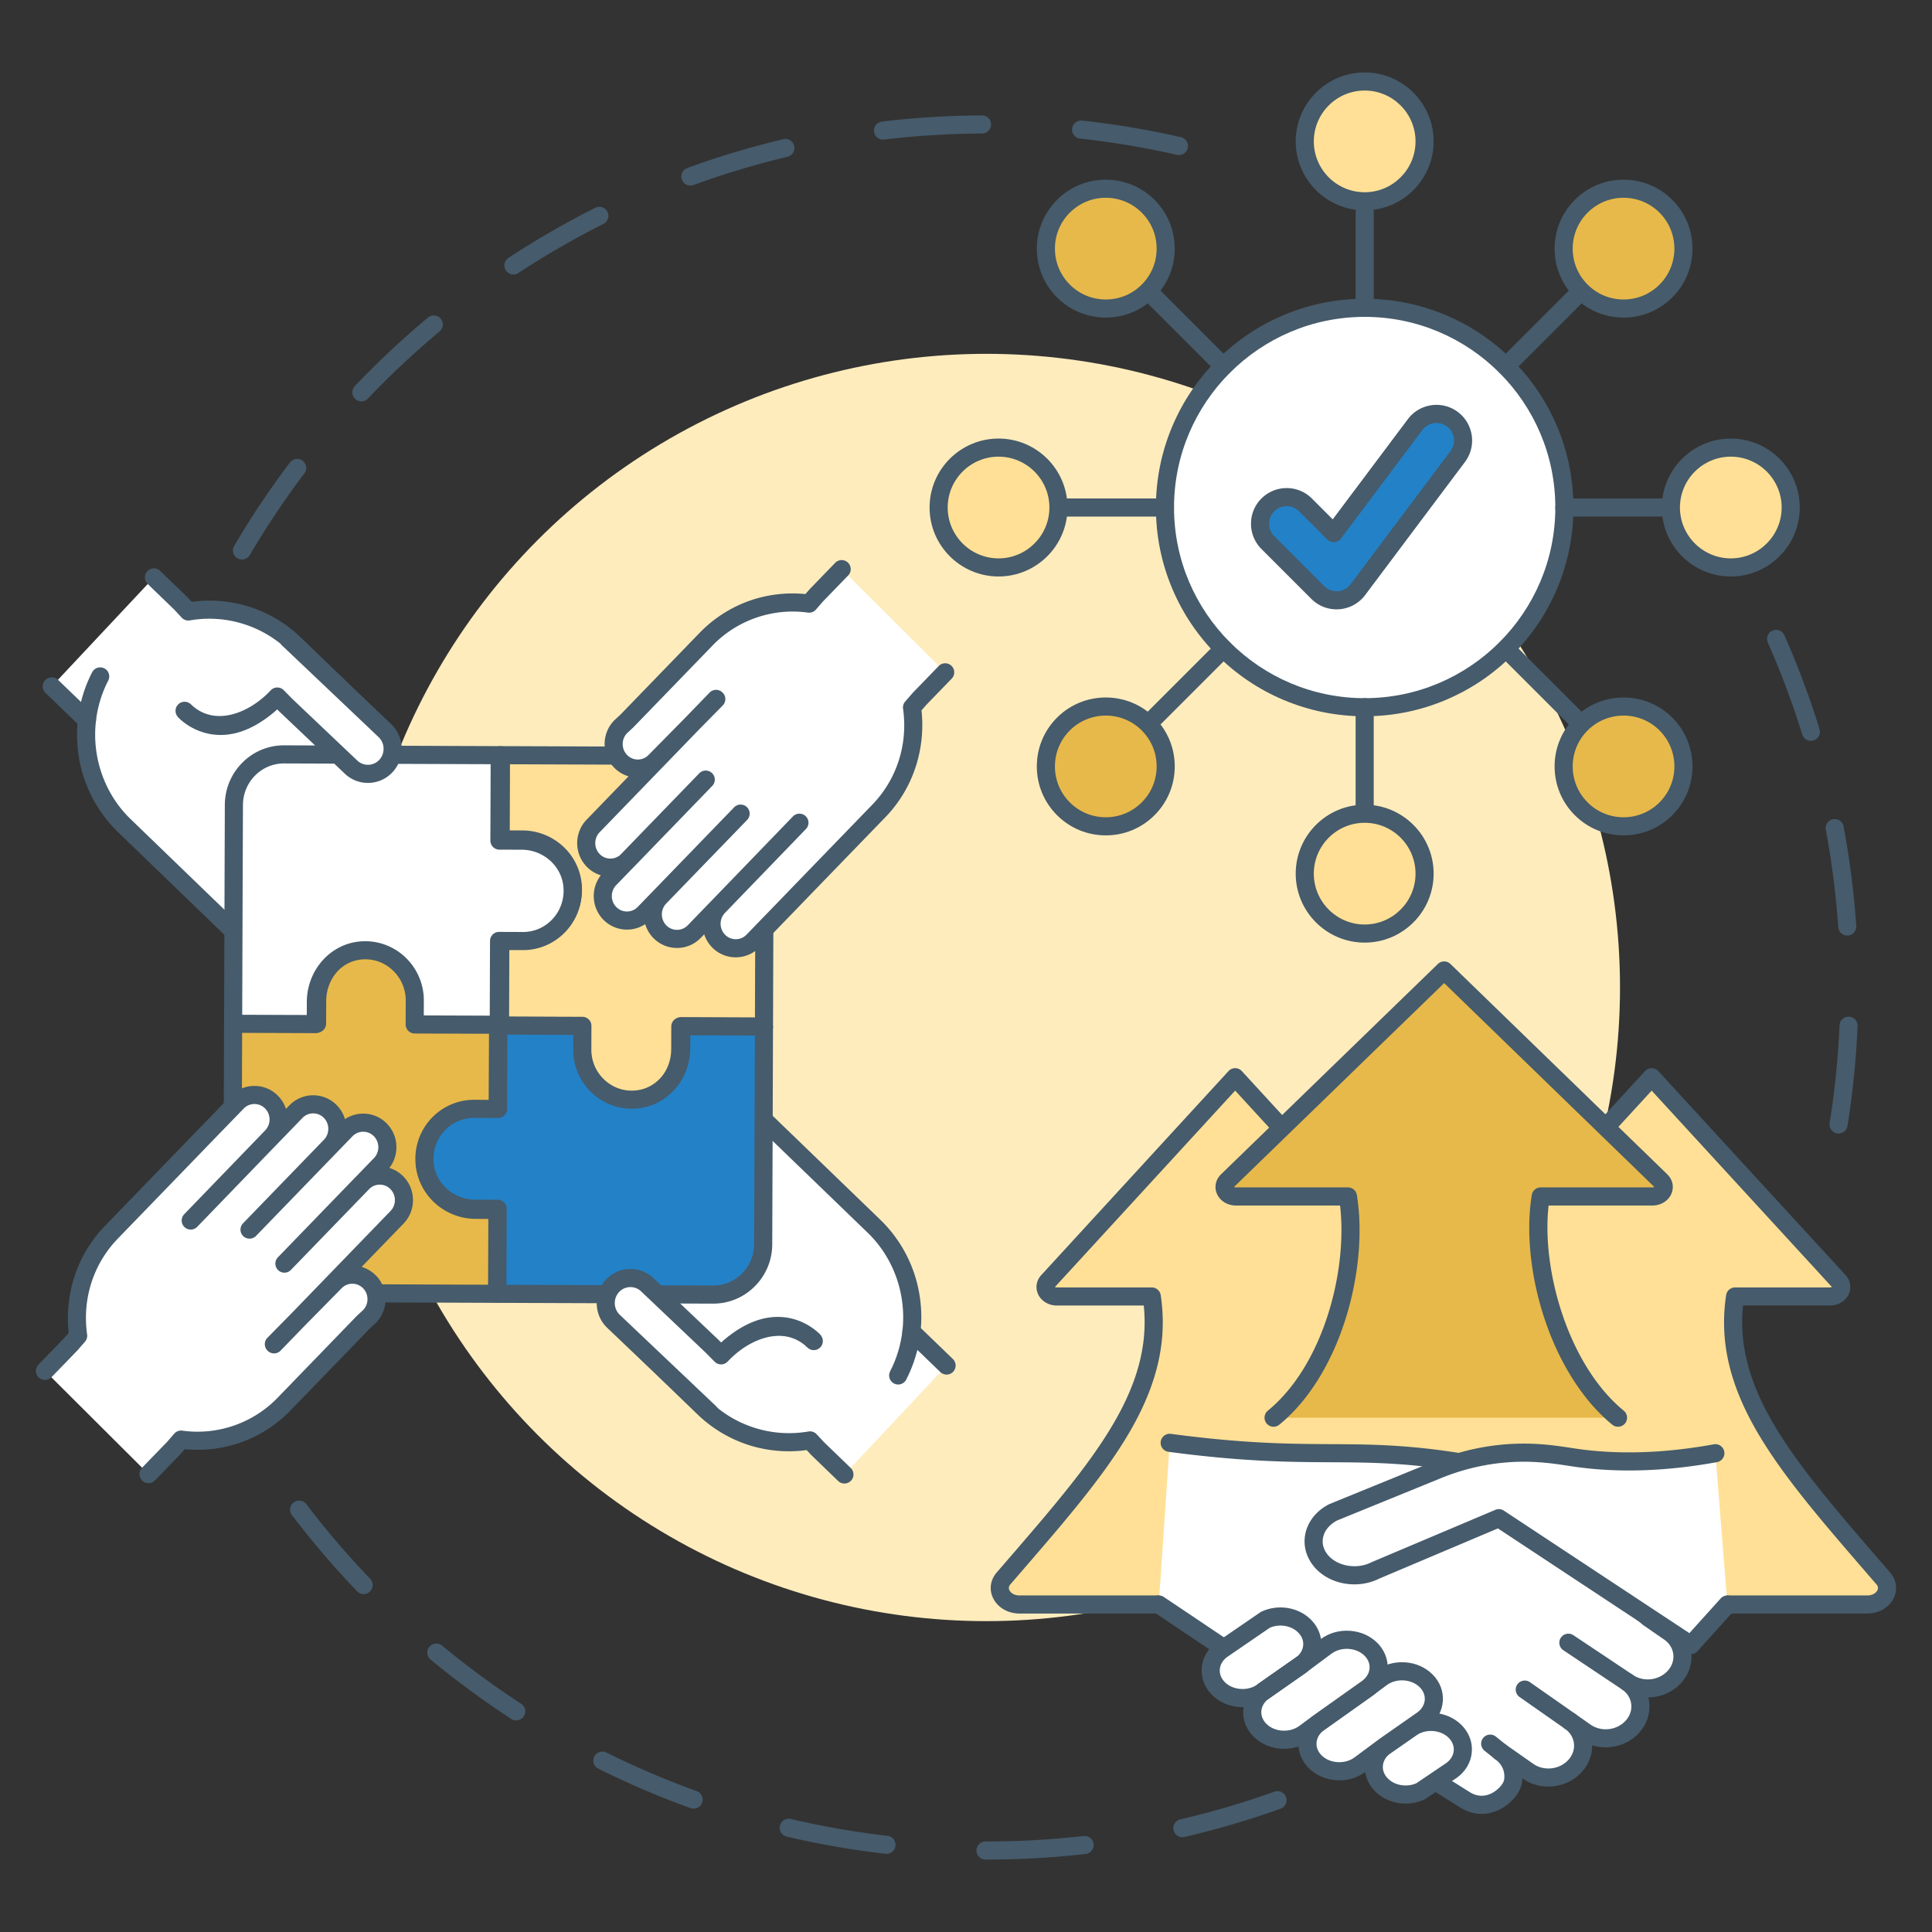 <svg xmlns="http://www.w3.org/2000/svg" viewBox="0 0 5000 5000" id="Linkageacrosssectors"><rect x="0" y="0" width="5000" height="5000" fill="#333333" stroke="none"/><path fill="#465b6b" d="M626.264 1447.958a23.31 23.31 0 0 1-11.861-3.241c-11.154-6.563-14.875-20.925-8.312-32.079 43.695-74.257 92.213-146.828 144.207-215.695 7.798-10.328 22.492-12.38 32.819-4.582 10.328 7.798 12.38 22.491 4.583 32.819-50.917 67.441-98.43 138.507-141.218 211.225-4.367 7.421-12.188 11.553-20.218 11.553zm308.906-409.194a23.35 23.35 0 0 1-16.158-6.465c-9.37-8.926-9.731-23.758-.805-33.128 59.47-62.433 123.182-122.09 189.365-177.314 9.938-8.292 24.713-6.957 33.003 2.979 8.292 9.937 6.958 24.713-2.979 33.004-64.817 54.083-127.213 112.509-185.456 173.653a23.365 23.365 0 0 1-16.97 7.271zm393.642-328.406c-7.631 0-15.112-3.722-19.612-10.579-7.101-10.819-4.086-25.346 6.733-32.446 72.129-47.337 147.724-90.948 224.684-129.622 11.562-5.813 25.648-1.148 31.459 10.416s1.147 25.648-10.416 31.458c-75.359 37.87-149.383 80.574-220.014 126.928a23.317 23.317 0 0 1-12.834 3.845zm457.937-230.077c-9.564 0-18.543-5.898-22.013-15.404-4.438-12.156 1.82-25.608 13.976-30.046 80.949-29.549 164.503-54.672 248.343-74.671 12.588-3.004 25.227 4.768 28.229 17.355s-4.768 25.227-17.355 28.23c-82.085 19.581-163.892 44.178-243.146 73.109a23.401 23.401 0 0 1-8.034 1.427zm1264.405-78.954c-1.726 0-3.477-.191-5.229-.591-82.196-18.736-166.496-32.891-250.558-42.072-12.865-1.405-22.155-12.973-20.749-25.837 1.405-12.864 12.973-22.161 25.837-20.75 85.846 9.376 171.938 23.832 255.886 42.967 12.617 2.876 20.514 15.436 17.638 28.054-2.477 10.864-12.134 18.229-22.825 18.229zm-765.95-39.987c-11.701 0-21.817-8.751-23.238-20.658-1.533-12.85 7.641-24.51 20.491-26.043 85.327-10.181 172.436-15.559 258.905-15.983 12.972-.042 23.483 10.375 23.547 23.317.063 12.941-10.376 23.483-23.316 23.547-84.698.415-170.015 5.682-253.583 15.653-.944.112-1.88.167-2.806.167zm267.464 4451.224-2.148-.002c-12.941-.018-23.418-10.523-23.4-23.464.019-12.931 10.507-23.4 23.433-23.4h.032l2.084.002c84.017 0 168.673-4.766 251.614-14.164 12.854-1.45 24.464 7.786 25.921 20.645 1.457 12.859-7.786 24.465-20.646 25.922-84.687 9.595-171.117 14.461-256.89 14.461zm-258.389-14.786c-.896 0-1.8-.052-2.711-.156-85.8-9.885-171.817-24.856-255.664-44.498-12.6-2.952-20.421-15.56-17.47-28.159 2.952-12.601 15.56-20.422 28.159-17.47 82.097 19.232 166.323 33.892 250.337 43.57 12.856 1.481 22.078 13.104 20.596 25.96-1.374 11.946-11.505 20.753-23.247 20.753zm765.642-43.064c-10.654 0-20.291-7.313-22.804-18.137-2.928-12.605 4.918-25.198 17.523-28.125 82.247-19.102 164.241-43.225 243.704-71.699 12.185-4.364 25.598 1.972 29.963 14.154s-1.972 25.598-14.154 29.963c-81.161 29.084-164.907 53.722-248.911 73.23a23.447 23.447 0 0 1-5.321.614zM1795.049 4680.8c-2.639 0-5.321-.449-7.946-1.396-81.067-29.227-161.342-63.537-238.595-101.979-11.586-5.766-16.305-19.831-10.54-31.417 5.765-11.587 19.834-16.305 31.417-10.54 75.641 37.639 154.24 71.233 233.613 99.85 12.174 4.389 18.485 17.816 14.096 29.99-3.443 9.549-12.448 15.492-22.045 15.492zm-459.028-228.357a23.317 23.317 0 0 1-12.758-3.795c-72.217-46.994-142.529-98.72-208.986-153.739-9.968-8.252-11.359-23.023-3.106-32.991 8.253-9.971 23.023-11.359 32.992-3.107 65.082 53.882 133.94 104.537 204.661 150.559 10.847 7.059 13.918 21.573 6.86 32.42-4.491 6.899-12.001 10.653-19.663 10.653zm-394.89-326.922a23.362 23.362 0 0 1-16.908-7.206c-59.723-62.219-116.469-128.541-168.663-197.122-7.837-10.298-5.842-24.999 4.456-32.837 10.296-7.838 24.999-5.843 32.837 4.456 51.115 67.164 106.689 132.115 165.18 193.05 8.961 9.336 8.658 24.17-.678 33.131a23.359 23.359 0 0 1-16.224 6.528zm3817.132-1192.032c-1.227 0-2.468-.097-3.718-.296-12.78-2.038-21.488-14.05-19.45-26.829 13.263-83.174 21.857-168.228 25.545-252.799.564-12.93 11.5-22.94 24.432-22.39 12.929.564 22.952 11.502 22.389 24.431-3.767 86.353-12.543 173.202-26.086 258.137-1.839 11.529-11.798 19.746-23.112 19.746zm22.431-512.227c-12.198 0-22.489-9.447-23.351-21.802-5.889-84.392-16.713-169.173-32.173-251.988-2.375-12.722 6.013-24.959 18.734-27.334 12.722-2.374 24.96 6.013 27.334 18.734 15.788 84.574 26.842 171.151 32.854 257.327.901 12.91-8.834 24.105-21.744 25.006-.553.038-1.106.057-1.654.057zm-94.127-503.877c-10 0-19.262-6.452-22.375-16.506-24.966-80.609-54.937-160.649-89.081-237.896-5.232-11.836.122-25.673 11.958-30.905 11.838-5.23 25.674.122 30.905 11.958 34.873 78.896 65.485 160.646 90.983 242.978 3.829 12.362-3.089 25.487-15.45 29.315a23.426 23.426 0 0 1-6.94 1.056z" class="color57466b svgShape"></path><circle cx="2552.668" cy="2555.596" r="1639.896" fill="#ffecbd" class="colorffe6bd svgShape"></circle><path fill="#ffe096" d="M3001.863 4152.407h-363.384c-41.546 0-65.577-39.341-41.291-67.486 242.662-281.221 421.396-477.117 383.536-729.63h-245.481c-24.326 0-38.092-23.29-23.295-39.411l484.654-528.031 115.6 125.946 843.475 3.491 118.804-129.437 484.654 528.031c14.797 16.121 1.031 39.411-23.295 39.411h-245.481c-37.86 252.514 140.874 448.409 383.536 729.63 24.286 28.145.254 67.485-41.291 67.486H4469.22" class="colorffa496 svgShape"></path><path fill="#465b6b" d="M4469.221 4175.84c-12.941 0-23.433-10.491-23.433-23.433s10.491-23.432 23.433-23.432l363.384-.002c14.755 0 23.388-7.418 26.297-13.771 2.373-5.184 1.475-10.081-2.747-14.974-8.638-10.011-17.194-19.912-25.662-29.712-115.212-133.328-214.713-248.474-281.144-361.663-73.739-125.641-99.847-239.093-82.163-357.039 1.72-11.471 11.573-19.957 23.173-19.957h245.481c2.468 0 4.095-.61 5.058-1.197l-466.417-508.16-101.541 110.63a23.43 23.43 0 0 1-17.262 7.587h-.098l-843.476-3.491a23.425 23.425 0 0 1-17.166-7.587l-98.337-107.139-466.417 508.161c.963.587 2.59 1.197 5.058 1.197h245.481c11.6 0 21.453 8.486 23.173 19.957 17.684 117.946-8.424 231.398-82.163 357.039-66.431 113.189-165.932 228.335-281.144 361.663-8.469 9.8-17.024 19.701-25.662 29.712-4.222 4.893-5.12 9.79-2.747 14.974 2.909 6.353 11.542 13.771 26.298 13.771l363.384.002c12.941 0 23.432 10.49 23.432 23.432s-10.49 23.433-23.432 23.433l-363.384-.001c-30.42 0-57.467-16.143-68.906-41.124-10.052-21.95-6.36-46.287 9.875-65.103a54909.206 54909.206 0 0 1 25.684-29.736c218.401-252.742 377.94-437.386 354.942-661.153h-224.831c-21.743 0-40.99-11.826-49.035-30.129-7.209-16.4-3.961-35.008 8.477-48.559l484.655-528.032a23.433 23.433 0 0 1 34.526 0l108.675 118.401 822.878 3.406 111.801-121.808a23.433 23.433 0 0 1 34.526 0l484.653 528.031c12.438 13.551 15.687 32.158 8.479 48.56-8.045 18.302-27.292 30.129-49.036 30.129h-224.832c-22.996 223.768 136.542 408.411 354.943 661.153 8.476 9.809 17.039 19.719 25.684 29.736 16.235 18.815 19.928 43.152 9.876 65.103-11.44 24.981-38.487 41.124-68.906 41.124l-363.385.001zm-1740.242-843.832-.001.002.001-.002z" class="color57466b svgShape"></path><path fill="#e7b94a" d="M4187.398 3668.963c-153.584-125.836-229.458-391.403-200.047-572.547h289.003c25.103 0 38.62-24.606 22.244-40.491L3737.467 2511.6l-561.131 544.325c-16.376 15.885-2.859 40.491 22.244 40.491h289.859c29.416 181.144-38.847 446.711-192.427 572.547" class="colorffdd75 svgShape"></path><path fill="#465b6b" d="M4187.385 3692.396a23.326 23.326 0 0 1-14.837-5.308c-75.131-61.557-137.654-159.693-176.053-276.331-35.718-108.491-47.48-224.433-32.272-318.096 1.842-11.344 11.638-19.678 23.129-19.678h289.003c2.422 0 4.028-.577 4.993-1.146l-543.881-527.592-543.881 527.591c.965.57 2.57 1.147 4.993 1.147h289.859c11.491 0 21.287 8.334 23.129 19.677 15.364 94.613 5.032 210.421-28.345 317.729-17.457 56.123-40.396 107.817-68.18 153.647-30.126 49.693-65.178 91.094-104.182 123.052-10.012 8.201-24.774 6.735-32.976-3.274-8.202-10.01-6.736-24.773 3.274-32.976 143.481-117.562 206.838-361.548 186.896-530.99h-269.477c-22.381 0-41.83-12.305-49.549-31.348-6.951-17.149-2.74-36.076 10.99-49.395l561.131-544.325c9.09-8.817 23.541-8.817 32.631 0l561.131 544.325c13.729 13.317 17.94 32.244 10.99 49.394-7.719 19.044-27.168 31.349-49.549 31.349H4007.78c-19.01 167.879 51.714 414.025 194.469 530.99 10.011 8.201 11.477 22.966 3.274 32.976-4.631 5.654-11.359 8.582-18.138 8.582z" class="color57466b svgShape"></path><path fill="#ffffff" d="M3027.192 3734.057c377.154 50.194 464.305 4.481 751.068 50.194l480.768 395.998c4.456 3.986 6.861 6.14 6.861 6.14l54.679 37.801c38.265 26.859 44.929 77.543 14.858 113.198-30.075 35.65-85.476 42.797-123.757 15.938 38.282 26.859 44.93 77.543 14.858 113.199-30.058 35.65-85.472 42.774-123.754 15.905l-39.406-27.643c21.119 14.833 32.64 36.889 33.644 59.674.823 18.537-5.299 37.534-18.759 53.524-30.072 35.661-85.489 42.774-123.771 15.916l-71.508-50.187c21.119 14.828 32.626 36.883 33.647 59.669.834 18.536-3.179 30.423-16.605 45.986-18.16 21.079-60.915 47.891-108.603 18.604l-76.453-48.083-547.423-344.285-168.624-113.2" class="colorffffff svgShape"></path><path fill="#465b6b" d="M3834.555 4694.32c-18.923 0-37.694-5.503-55.404-16.38a9.338 9.338 0 0 1-.212-.132l-623.876-392.367c-.197-.123-.393-.25-.586-.38l-168.624-113.199c-10.744-7.213-13.607-21.771-6.395-32.516 7.214-10.745 21.771-13.607 32.516-6.395l168.335 113.006 623.473 392.113c42.269 25.864 74.898-9.836 78.482-13.996 9.911-11.487 11.483-17.751 10.949-29.64-.732-16.34-9.372-31.481-23.704-41.544-10.59-7.436-13.148-22.049-5.714-32.64 7.436-10.591 22.048-13.148 32.64-5.717l.004.002.056.04 71.448 50.145c28.551 20.029 69.999 14.719 92.396-11.842 9.269-11.012 13.859-23.942 13.263-37.378-.72-16.318-9.35-31.448-23.679-41.523l-.013-.009-.011-.008c-10.588-7.437-13.145-22.047-5.711-32.638 7.435-10.589 22.042-13.15 32.636-5.72l.012.008.097.068 39.297 27.566c28.55 20.037 69.989 14.731 92.383-11.827 10.23-12.13 14.809-26.931 12.894-41.679-1.926-14.821-10.198-28.044-23.295-37.233-6.497-4.559-9.974-11.817-9.977-19.194a23.328 23.328 0 0 1 4.253-13.445c7.433-10.595 22.046-13.157 32.64-5.724 28.534 20.018 69.979 14.697 92.389-11.866 10.222-12.12 14.798-26.916 12.884-41.661-1.92-14.797-10.163-28.002-23.215-37.192l-54.621-37.762a23.335 23.335 0 0 1-2.304-1.816l-6.501-5.816-475.465-391.631c-134.938-21.101-223.126-21.563-324.992-22.098-105.49-.553-225.057-1.18-419.202-27.018-12.827-1.708-21.843-13.491-20.136-26.318 1.708-12.829 13.494-21.85 26.318-20.137 191.19 25.445 309.172 26.063 413.266 26.609 100.979.529 196.357 1.029 338.4 23.673a23.425 23.425 0 0 1 11.209 5.053l480.768 395.998c.246.203.488.41.726.623l5.771 5.163 53.472 36.967c.046.031.092.063.137.096 23.991 16.84 39.207 41.549 42.845 69.574 3.627 27.944-4.731 55.613-23.536 77.909-18.339 21.738-44.519 35.78-73.719 39.544-4.555.587-9.103.913-13.624.983a99.053 99.053 0 0 1 1.984 10.684c3.63 27.948-4.73 55.623-23.541 77.927-18.327 21.736-44.508 35.776-73.718 39.531-17.195 2.21-34.295.708-50.209-4.244.201 23.819-8.368 47.19-24.333 66.156-18.348 21.758-44.533 35.8-73.746 39.554-29.191 3.756-58.098-3.189-81.409-19.546l-.965-.677c-.867 19.85-7.55 35.173-22.302 52.271-6.648 7.717-25.265 26.633-54.235 35.325-9.615 2.887-19.312 4.32-28.969 4.32z" class="color57466b svgShape"></path><path fill="#ffffff" d="m4211.668 4353.321-152.694-101.939" class="colorffffff svgShape"></path><path fill="#465b6b" d="M4211.647 4376.755a23.32 23.32 0 0 1-12.989-3.946l-152.695-101.938c-10.763-7.186-13.663-21.735-6.478-32.499 7.186-10.762 21.737-13.662 32.499-6.478l152.695 101.938c10.763 7.186 13.663 21.735 6.478 32.499-4.516 6.765-11.943 10.424-19.51 10.424z" class="color57466b svgShape"></path><path fill="#ffffff" d="m4063.37 4454.787-117.28-82.091" class="colorffffff svgShape"></path><path fill="#465b6b" d="M4063.35 4478.222a23.32 23.32 0 0 1-13.416-4.238l-117.28-82.092c-10.603-7.421-13.181-22.031-5.76-32.633 7.42-10.603 22.031-13.182 32.633-5.76l117.28 82.092c10.603 7.421 13.182 22.031 5.76 32.633-4.558 6.511-11.83 9.998-19.217 9.998z" class="color57466b svgShape"></path><path fill="#ffffff" d="m3882.98 4533.715-26.344-21.15" class="colorffffff svgShape"></path><path fill="#465b6b" d="M3882.966 4557.147a23.335 23.335 0 0 1-14.655-5.161l-26.344-21.15c-10.091-8.102-11.704-22.85-3.602-32.941 8.102-10.091 22.851-11.703 32.941-3.602l26.344 21.15c10.091 8.102 11.704 22.85 3.602 32.941-4.628 5.765-11.427 8.763-18.286 8.763z" class="color57466b svgShape"></path><path fill="#ffffff" d="M4439.337 3760.937c-160.982 29.327-280.498 23.369-361.648 11.653-44.696-6.454-110.436-19.369-198.689-9.482-68.981 7.727-123.659 26.241-159.607 41.006l-268.866 109.614c-49.754 25.08-65.739 79.086-35.706 120.625l.056.081c30.034 41.55 94.718 54.89 144.508 29.823l319.647-135.221 496.987 328.173c31.505-34.933 63.006-69.867 94.511-104.8" class="colorffffff svgShape"></path><path fill="#465b6b" d="M4376.009 4280.642a23.358 23.358 0 0 1-12.901-3.879l-486.509-321.255-307.403 130.041c-28.616 14.196-62.04 18.362-94.207 11.726-33.044-6.818-61.136-24.261-79.101-49.115-.057-.077-.112-.155-.168-.234-17.676-24.537-23.608-53.656-16.7-82.013 7.479-30.703 29.698-57.351 60.961-73.108a23.032 23.032 0 0 1 1.701-.774l268.865-109.614c53.335-21.905 109.152-36.244 165.846-42.594 81.596-9.142 143.827.344 189.267 7.271 5.381.82 10.507 1.602 15.379 2.306 107.684 15.547 226.82 11.675 354.099-11.514 12.739-2.317 24.935 6.122 27.253 18.854 2.319 12.731-6.121 24.933-18.854 27.252-132.272 24.096-256.487 28.064-369.195 11.791-4.988-.72-10.235-1.52-15.744-2.359-42.854-6.531-101.542-15.477-176.987-7.027-52.368 5.866-103.95 19.12-153.313 39.395l-268.005 109.264c-18.568 9.597-31.572 24.846-35.739 41.952-3.673 15.078-.472 30.161 9.259 43.618l.154.217c23.177 31.89 75.74 42.193 114.884 22.487.462-.232.932-.449 1.408-.651l319.647-135.22a23.427 23.427 0 0 1 22.041 2.026l480.169 317.069 81.016-89.836c8.668-9.608 23.482-10.376 33.095-1.708 9.61 8.667 10.375 23.484 1.708 33.095l-94.513 104.801a23.428 23.428 0 0 1-17.413 7.736z" class="color57466b svgShape"></path><path fill="#ffffff" d="M3649.811 4473.403c34.397-25.618 86.341-22.21 116.044 7.6 29.648 29.782 25.808 74.689-8.602 100.313l-80.323 54.271c-33.285 15.649-75.821 9.654-101.583-16.218-12.924-12.967-19.517-28.801-19.961-44.673-.592-20.555 9.103-41.19 28.551-55.64l65.874-45.653z" class="colorffffff svgShape"></path><path fill="#465b6b" d="M3637.752 4667.672c-29.414 0-58.341-11.012-79.01-31.77-16.641-16.694-26.154-38.202-26.78-60.551-.84-29.157 13.011-56.538 37.999-75.104.207-.153.416-.304.628-.451l65.566-45.438c21.044-15.543 47.644-23.122 74.97-21.321 27.604 1.809 52.937 12.97 71.328 31.428 19.013 19.097 28.438 43.691 26.548 69.259-1.93 26.118-15.338 49.695-37.754 66.388-.287.214-.58.421-.877.622l-80.323 54.271a23.384 23.384 0 0 1-3.148 1.789c-15.591 7.328-32.448 10.878-49.147 10.878zm-40.125-129.596c-12.355 9.3-19.21 22.383-18.819 35.945.294 10.525 4.836 20.479 13.135 28.806 18.033 18.11 48.682 23.138 73.489 12.248l78.219-52.849c11.106-8.418 17.712-19.751 18.614-31.959.872-11.801-3.75-23.426-13.017-32.732-21.381-21.457-60.511-23.904-85.441-5.339-.214.159-.43.314-.649.467l-65.531 45.413zm52.184-64.673h.01-.01z" class="color57466b svgShape"></path><path fill="#ffffff" d="M3367.635 4308.665c19.444-14.443 29.139-35.079 28.551-55.64-.458-15.867-7.041-31.7-19.975-44.667-25.749-25.895-68.314-31.844-101.6-16.195l-112.76 77.344c-34.41 25.624-38.251 70.532-8.589 100.336 29.659 29.787 81.633 33.195 116.03 7.594l98.343-68.772z" class="colorffffff svgShape"></path><path fill="#465b6b" d="M3215.842 4418.051c-2.614 0-5.24-.086-7.873-.258-27.614-1.809-52.94-12.966-71.311-31.417-19.018-19.108-28.446-43.714-26.554-69.287 1.933-26.113 15.339-49.687 37.751-66.376.243-.181.49-.357.741-.529l112.761-77.345a23.373 23.373 0 0 1 3.284-1.882c43.101-20.266 95.813-11.68 128.186 20.879 16.615 16.658 26.136 38.157 26.78 60.513.836 29.187-13.015 56.567-38 75.127-.18.133-.361.264-.544.392l-98.078 68.588c-19.022 14.054-42.599 21.595-67.143 21.595zm-40.329-129.501c-11.141 8.421-17.767 19.77-18.672 31.997-.874 11.809 3.754 23.445 13.03 32.767 21.361 21.454 60.485 23.895 85.431 5.327.186-.138.372-.273.562-.405l98.044-68.563c12.376-9.297 19.245-22.394 18.855-35.977-.304-10.518-4.848-20.475-13.142-28.79-18.005-18.105-48.614-23.124-73.443-12.263l-110.665 75.907zm192.122 20.115h.01-.01z" class="color57466b svgShape"></path><path fill="#ffffff" d="m3539.367 4368.743 35.423-26.349c34.424-25.606 86.371-22.204 116.071 7.588 29.662 29.81 25.822 74.712-8.589 100.33l-98.34 68.75-64.314 47.824c-34.397 25.595-86.344 22.215-116.033-7.588-12.924-12.979-19.486-28.812-19.931-44.656-.592-20.584 9.103-41.214 28.52-55.663l127.193-90.236z" class="colorffffff svgShape"></path><path fill="#465b6b" d="M3466.154 4607.505c-2.607 0-5.221-.085-7.846-.257-27.611-1.803-52.941-12.959-71.326-31.414-16.626-16.696-26.125-38.194-26.752-60.536-.838-29.158 12.995-56.544 37.953-75.117.143-.106.286-.211.431-.313l126.979-90.084 35.211-26.19c21.108-15.7 47.854-23.353 75.322-21.562 27.606 1.806 52.938 12.96 71.328 31.408 19.029 19.124 28.458 43.731 26.562 69.306-1.935 26.11-15.343 49.679-37.753 66.362-.188.14-.376.276-.567.409l-98.059 68.553-64.039 47.62c-19.074 14.193-42.775 21.814-67.444 21.815zm-40.187-129.583c-12.4 9.312-19.282 22.437-18.891 36.045.295 10.526 4.829 20.478 13.111 28.796 21.367 21.449 60.496 23.889 85.441 5.324l64.32-47.829c.184-.136.369-.27.557-.4l98.03-68.533c11.185-8.423 17.838-19.79 18.745-32.042.875-11.809-3.753-23.447-13.031-32.771-21.371-21.44-60.521-23.879-85.475-5.316l-35.423 26.349c-.142.105-.284.209-.427.311l-126.957 90.066zm113.4-109.18h.01-.01z" class="color57466b svgShape"></path><path fill="#ffffff" d="m3367.635 4308.665 64.284-47.818c34.427-25.601 86.371-22.193 116.047 7.594 12.91 12.967 19.503 28.801 19.948 44.662.603 20.567-9.093 41.191-28.55 55.64l-127.19 90.241-35.423 26.36c-34.4 25.589-86.344 22.193-116.033-7.594-29.676-29.815-25.822-74.712 8.575-100.313l98.342-68.772z" class="colorffffff svgShape"></path><path fill="#465b6b" d="M3323.301 4525.953c-2.612 0-5.234-.086-7.864-.258-27.604-1.807-52.932-12.959-71.315-31.403-19.032-19.121-28.463-43.729-26.568-69.304 1.935-26.107 15.341-49.67 37.749-66.348.186-.138.372-.273.562-.405l98.06-68.575 64.011-47.614c21.112-15.7 47.86-23.356 75.322-21.555 27.605 1.808 52.931 12.963 71.31 31.411 16.64 16.713 26.145 38.212 26.771 60.543.853 29.153-12.999 56.54-38.003 75.109-.137.101-.273.2-.412.298l-126.971 90.087-35.212 26.203c-19.083 14.194-42.775 21.811-67.44 21.811zm-40.275-129.527c-11.179 8.417-17.83 19.779-18.737 32.025-.875 11.807 3.755 23.444 13.035 32.769 21.366 21.436 60.497 23.879 85.44 5.324l35.419-26.357c.143-.106.286-.21.431-.312l126.967-90.085c12.419-9.302 19.309-22.411 18.911-36.001-.296-10.528-4.837-20.482-13.132-28.815-21.361-21.442-60.501-23.883-85.459-5.323l-64.281 47.816c-.184.137-.369.271-.557.401l-98.037 68.558zm84.609-87.761h.01-.01z" class="color57466b svgShape"></path><path fill="#ffffff" d="m3367.635 4308.665-98.343 68.772" class="colorffffff svgShape"></path><path fill="#465b6b" d="M3269.312 4400.872c-7.393 0-14.665-3.488-19.223-10.006-7.417-10.605-4.832-25.215 5.773-32.631l98.343-68.772c10.607-7.419 25.215-4.831 32.631 5.773 7.417 10.605 4.832 25.215-5.773 32.631l-98.343 68.772a23.317 23.317 0 0 1-13.408 4.233z" class="color57466b svgShape"></path><path fill="#ffffff" d="m3367.635 4308.665-98.343 68.772" class="colorffffff svgShape"></path><path fill="#465b6b" d="M3269.312 4400.872c-7.393 0-14.665-3.488-19.223-10.006-7.417-10.605-4.832-25.215 5.773-32.631l98.343-68.772c10.607-7.419 25.215-4.831 32.631 5.773 7.417 10.605 4.832 25.215-5.773 32.631l-98.343 68.772a23.317 23.317 0 0 1-13.408 4.233z" class="color57466b svgShape"></path><path fill="#e7b94a" d="m602.564 2858.016.743-209.86 217.274.792.209-58.992c.229-64.582 45.162-122.102 107.917-131.816 79.09-12.242 147.677 50.631 147.4 128.809l-.222 62.929 213.159.777-.781 220.78-60.595-.221c-76.842-.28-138.64 69.504-126.609 149.97 9.547 63.846 66.081 109.561 129.557 109.792l56.727.207-.769 217.149-314.039-1.145" class="colorffdd75 svgShape"></path><path fill="#465b6b" d="M1286.574 3371.765h-.085l-314.039-1.145c-12.941-.047-23.394-10.576-23.347-23.517.047-12.912 10.529-23.347 23.43-23.347h.087l290.604 1.059.603-170.285-33.298-.122c-36.447-.133-71.94-13.093-99.941-36.491-28.562-23.868-47.28-56.991-52.704-93.268-6.732-45.021 6.313-90.393 35.791-124.479 28.808-33.312 70.167-52.389 113.539-52.389l.538.001 37.161.136.616-173.916-189.729-.692c-12.94-.047-23.392-10.574-23.347-23.515l.222-62.928c.112-31.492-13.483-61.303-37.299-81.789-23.28-20.025-52.784-28.472-83.084-23.782-50.016 7.742-87.877 54.491-88.069 108.742l-.209 58.992a23.432 23.432 0 0 1-23.432 23.349h-.085l-193.839-.706-.66 186.427c-.046 12.912-10.528 23.349-23.43 23.349h-.085c-12.941-.046-23.395-10.573-23.349-23.515l.743-209.861a23.43 23.43 0 0 1 23.432-23.349h.085l193.839.706.126-35.558c.131-36.844 12.813-72.756 35.711-101.119 23.512-29.125 56.204-48.221 92.053-53.77 43.424-6.722 87.461 5.876 120.815 34.567 34.225 29.44 53.762 72.26 53.602 117.482l-.139 39.499 189.729.692c12.94.047 23.392 10.574 23.347 23.515l-.781 220.78a23.432 23.432 0 0 1-23.432 23.35l-.085-.001-60.596-.222h-.366c-29.753 0-58.196 13.171-78.092 36.179-20.526 23.735-29.598 55.408-24.89 86.896 7.628 51.015 53.399 89.631 106.468 89.825l56.728.207c12.94.047 23.392 10.574 23.347 23.515l-.769 217.149a23.427 23.427 0 0 1-6.923 16.545 23.441 23.441 0 0 1-16.512 6.804z" class="color57466b svgShape"></path><path fill="#ffe096" d="m1978 2410.777-.873 246.551-216.439-.789-.21 59.226c-.229 64.838-44.992 122.587-107.506 132.341-78.786 12.293-147.108-50.827-146.83-129.315l.223-63.179-212.34-.774.785-221.655 60.362.22c76.547.279 138.109-69.783 126.126-150.568-9.508-64.1-65.824-109.993-129.056-110.224l-56.509-.206.772-218.01 297.386 1.084" class="colorffa496 svgShape"></path><path fill="#465b6b" d="M1633.649 2873.039c-35.336.002-69.767-12.616-97.065-36.069-34.398-29.553-54.035-72.657-53.874-118.262l.141-39.749-188.911-.689c-12.94-.047-23.392-10.574-23.347-23.515l.785-221.655a23.427 23.427 0 0 1 6.922-16.545 23.355 23.355 0 0 1 16.595-6.804l60.362.22h.361c29.402 0 57.577-13.08 77.357-35.926 20.706-23.916 29.871-55.908 25.144-87.773-7.601-51.247-53.155-90.037-105.962-90.229l-56.509-.206c-12.94-.047-23.392-10.575-23.346-23.515l.771-218.01c.022-6.215 2.512-12.167 6.923-16.545s10.401-6.811 16.595-6.804l297.386 1.084c12.941.047 23.394 10.576 23.347 23.517-.047 12.941-10.562 23.368-23.518 23.347l-273.951-.999-.606 171.146 33.08.121c36.361.132 71.762 13.155 99.683 36.67 28.438 23.949 47.07 57.172 52.466 93.547 6.733 45.392-6.415 91.071-36.071 125.325-28.691 33.138-69.776 52.113-112.786 52.115l-.534-.001-36.928-.135-.619 174.791 188.911.689c12.94.047 23.392 10.574 23.347 23.515l-.223 63.179c-.113 31.862 13.573 61.951 37.549 82.549 23.099 19.846 52.305 28.202 82.237 23.531 49.796-7.77 87.493-54.746 87.686-109.271l.209-59.227a23.432 23.432 0 0 1 23.432-23.349h.085l193.005.703.79-223.116c.046-12.913 10.528-23.349 23.43-23.349h.085c12.941.045 23.395 10.573 23.349 23.515l-.873 246.551a23.432 23.432 0 0 1-23.432 23.35l-.085-.001-193.005-.703-.126 35.792c-.131 36.937-12.752 72.945-35.54 101.393-23.434 29.255-56.031 48.438-91.786 54.018a149.111 149.111 0 0 1-22.936 1.779z" class="color57466b svgShape"></path><path fill="#ffffff" d="m398.393 1494.359 69.568 67.179 19.492 20.96c96.328-16.768 199.102 11.041 274.93 84.265l216.909 209.463-373.717 534.552-66.945-64.647-216.91-209.462c-75.801-73.199-108.268-175.938-96.573-274.368l-2.505-.396-88.646-85.603" class="colorffffff svgShape"></path><path fill="#465b6b" d="M605.574 2434.209a23.433 23.433 0 0 1-16.276-6.576l-283.854-274.109c-39.194-37.849-69.275-85.22-86.991-136.992-15.64-45.704-21.771-95.002-17.921-143.405l-82.813-79.97c-9.309-8.99-9.568-23.824-.579-33.133 8.99-9.311 23.824-9.568 33.133-.579l84.283 81.389c9.238 4.043 15.103 13.765 13.86 24.23-11.229 94.504 22.26 189.737 89.582 254.747l264.104 255.038 346.526-495.66-202.523-195.57c-67.224-64.916-162.416-94.088-254.634-78.036a23.432 23.432 0 0 1-21.178-7.128l-19.062-20.497-69.116-66.744c-9.309-8.99-9.568-23.824-.579-33.133 8.99-9.311 23.825-9.568 33.133-.579l69.568 67.18c.302.292.596.591.882.899l11.036 11.867c47.796-6.452 97.009-2.709 143.114 10.971 51.945 15.414 100.145 43.591 139.389 81.488l216.91 209.462c8.287 8.002 9.527 20.841 2.927 30.282l-373.717 534.552a23.434 23.434 0 0 1-19.204 10.006z" class="color57466b svgShape"></path><path fill="#ffffff" d="M477.718 1839.591s96.244 108.963 239.918-36.95" class="colorffffff svgShape"></path><path fill="#465b6b" d="M570.9 1902.116c-1.426 0-2.845-.019-4.27-.058-65.837-1.784-104.846-45.111-106.474-46.955l35.124-31.024-.109-.123c1.127 1.24 28.128 30.371 73.501 31.272 41.868.825 86.348-22.393 132.267-69.028 9.08-9.222 23.916-9.335 33.137-.256 9.221 9.08 9.336 23.916.256 33.137-54.268 55.115-109.233 83.035-163.432 83.035z" class="color57466b svgShape"></path><path fill="#ffffff" d="m2449.763 3533.97-88.646-85.603-2.365-1.59c11.292-98.066-21.218-200.271-96.712-273.174l-216.91-209.463-66.945-64.647-373.717 534.552 216.91 209.462c75.828 73.224 178.601 101.033 274.929 84.265l19.492 20.96 69.568 67.179" class="colorffffff svgShape"></path><path fill="#465b6b" d="M2185.363 3839.345a23.347 23.347 0 0 1-16.274-6.576l-69.568-67.179a23.37 23.37 0 0 1-.883-.898l-11.036-11.868c-47.798 6.453-97.008 2.709-143.114-10.972-51.945-15.413-100.145-43.591-139.389-81.486l-216.91-209.464c-8.287-8.002-9.527-20.841-2.927-30.281l373.716-534.552a23.43 23.43 0 0 1 35.481-3.429l283.855 274.109c39.035 37.694 69.043 84.854 86.781 136.38 15.79 45.868 21.999 95.402 18.132 144.018l82.812 79.97c9.309 8.989 9.568 23.823.579 33.133-8.99 9.309-23.825 9.568-33.133.578l-87.156-84.164-.645-.433a23.434 23.434 0 0 1-10.212-22.132c10.836-94.109-22.701-188.928-89.712-253.639l-264.105-255.037-346.526 495.66 202.523 195.571c67.224 64.915 162.414 94.087 254.634 78.035a23.424 23.424 0 0 1 21.178 7.128l19.061 20.499 69.116 66.741c9.31 8.99 9.569 23.824.579 33.134a23.36 23.36 0 0 1-16.857 7.154z" class="color57466b svgShape"></path><path fill="#ffffff" d="M2324.459 3559.683c18.389-35.58 29.802-73.916 34.292-112.905" class="colorffffff svgShape"></path><path fill="#465b6b" d="M2324.44 3583.119c-3.623 0-7.299-.842-10.739-2.62-11.497-5.942-16-20.078-10.058-31.575 16.87-32.64 27.579-67.908 31.83-104.826 1.481-12.856 13.102-22.069 25.959-20.598 12.856 1.48 22.078 13.103 20.598 25.959-4.903 42.577-17.269 83.281-36.754 120.982-4.164 8.056-12.352 12.678-20.836 12.678z" class="color57466b svgShape"></path><path fill="#ffffff" d="M2106.041 3470.681s-96.244-108.963-239.919 36.95" class="colorffffff svgShape"></path><path fill="#465b6b" d="M1866.122 3531.062a23.351 23.351 0 0 1-16.439-6.735c-9.221-9.079-9.336-23.915-.256-33.137 55.697-56.565 112.11-84.451 167.703-82.977 65.837 1.784 104.846 45.111 106.475 46.954l-35.125 31.025.109.122c-1.127-1.239-28.128-30.371-73.501-31.272-41.845-.84-86.348 22.394-132.267 69.028a23.362 23.362 0 0 1-16.699 6.992z" class="color57466b svgShape"></path><path fill="#ffffff" d="m116.391 3547.899 66.15-68.341 19.709-22.589c-13.365-94.838 15.248-194.812 86.121-268.033l205.455-212.261 25.153-26.124 94.822-97.826c24.124-24.923 63.956-25.285 88.516-.806 24.56 24.48 24.917 64.9.794 89.823l-209.48 216.94 175.749-182.008 96.448-99.727c24.124-24.923 63.956-25.286 88.516-.805 24.56 24.48 24.917 64.9.794 89.823l-209.325 216.259 249.514-257.779c24.124-24.923 63.956-25.285 88.516-.805 24.56 24.48 24.917 64.9.794 89.823l-248.549 256.783 139.784-144.469 62.289-64.392c24.116-24.93 63.948-25.305 88.516-.833 24.568 24.472 24.937 64.893.821 89.823l-318.176 328.803-.544-.542 158.813-161.251c24.336-24.709 64.17-24.721 88.52-.026 24.35 24.695 24.361 65.117.026 89.827l-15.762 14.578-205.455 212.262c-71.824 74.203-171.496 104.864-266.313 91.684l-18.392 21.166-65.894 68.077" class="colorffffff svgShape"></path><path fill="#465b6b" d="M384.318 3838.385a23.343 23.343 0 0 1-16.294-6.595c-9.299-9.001-9.54-23.835-.54-33.134l65.458-67.626 17.978-20.689a23.446 23.446 0 0 1 20.914-7.84c90.619 12.593 182.678-19.094 246.25-84.771l205.455-212.262c.301-.311.61-.612.927-.906l15.314-14.163c15.125-15.729 15.005-41.009-.354-56.586-7.333-7.438-17.122-11.534-27.562-11.534h-.011c-10.444.003-20.234 4.104-27.567 11.55l-97.627 99.127-60.498 62.519a23.435 23.435 0 0 1-16.62 7.136l-.219.001a23.426 23.426 0 0 1-16.532-6.825l-.543-.541c-9.137-9.096-9.209-23.863-.163-33.049l61.048-61.985 257.527-266.129c15.322-15.839 15.091-41.378-.519-56.928-7.312-7.283-16.993-11.281-27.295-11.281l-.37.002c-9.684.09-18.776 3.699-25.842 10.212l-203.709 210.457c-9 9.297-23.833 9.541-33.132.541-9.299-8.999-9.542-23.832-.544-33.132l.221-.229 139.563-144.24 62.288-64.39a89.193 89.193 0 0 1 2.409-2.396l44.071-45.531c15.329-15.838 15.105-41.377-.5-56.932-7.312-7.288-16.997-11.289-27.304-11.289l-.358.001c-10.447.094-20.205 4.283-27.476 11.795l-40.111 41.44-.078.08-209.323 216.258c-9.001 9.299-23.835 9.54-33.134.54-9.298-9.001-9.541-23.835-.54-33.134l209.415-216.352c15.239-15.845 14.985-41.314-.589-56.837-7.313-7.29-16.998-11.291-27.305-11.291-.119 0-.238 0-.357.002-10.447.093-20.205 4.281-27.476 11.794l-96.441 99.72-175.737 181.995c-8.989 9.309-23.824 9.568-33.133.58-9.31-8.989-9.569-23.823-.58-33.133l209.48-216.94c15.35-15.857 15.126-41.396-.479-56.951-7.397-7.372-17.191-11.356-27.662-11.288-10.447.094-20.205 4.283-27.476 11.795l-94.834 97.838-25.099 26.067-205.498 212.306c-63.668 65.777-92.738 156.34-79.755 248.467a23.435 23.435 0 0 1-5.546 18.675l-19.708 22.589c-.265.304-.539.602-.819.892l-66.15 68.341c-9.001 9.299-23.835 9.539-33.133.54-9.299-9.001-9.54-23.835-.54-33.134l65.728-67.905 12.419-14.233c-5.17-47.498-.497-96.219 13.649-141.592 15.989-51.284 42.966-96.783 80.184-135.232l205.455-212.262 25.111-26.079 94.876-97.882c16.056-16.588 37.624-25.845 60.717-26.052 23.11-.18 44.81 8.656 61.166 24.959a86.454 86.454 0 0 1 21.219 34.544l8.907-9.21c16.075-16.606 37.642-25.863 60.736-26.07 23.104-.222 44.81 8.657 61.166 24.96 10.579 10.543 17.88 23.218 21.89 36.697 13.654-9.07 29.644-14.008 46.443-14.159 23.098-.207 44.81 8.657 61.166 24.958 31.39 31.288 33.917 81.311 7.272 115.596 13.274 4.002 25.441 11.234 35.558 21.312 33.65 33.521 34.155 88.571 1.125 122.717l-108.503 112.127c13.86 4.019 26.532 11.537 36.96 22.113 33.352 33.824 33.368 88.877.036 122.722-.256.26-.518.513-.785.761l-15.286 14.137-205.004 211.796c-37.223 38.455-83.539 67.688-133.942 84.536-44.662 14.931-92.679 20.257-139.656 15.583l-10.256 11.803c-.275.317-.559.626-.851.928l-65.895 68.077a23.376 23.376 0 0 1-16.841 7.133z" class="color57466b svgShape"></path><path fill="#2381c7" d="m1567.695 3349.357-280.549-1.023.779-219.956-58.134-.212c-63.642-.232-120.325-45.72-129.898-109.25-12.065-80.066 49.893-149.5 126.934-149.219l62.014.225.764-215.79 217.568.793-.217 61.343c-.275 77.791 68.494 140.352 147.789 128.173 62.918-9.664 107.966-66.896 108.194-131.155l.203-57.428 213.989.78-1.994 563.375c-.256 72.254-58.473 130.617-130.033 130.356l-143.684-.524" class="color70d39b svgShape"></path><path fill="#465b6b" d="m1845.586 3373.802-.569-.001-143.684-.524c-12.941-.047-23.394-10.576-23.347-23.518.047-12.911 10.529-23.346 23.43-23.346h.087l143.684.524h.393c28.163 0 54.67-11.035 74.687-31.102 20.169-20.22 31.333-47.177 31.435-75.906l1.912-539.944-167.125-.609-.12 33.993c-.13 36.718-12.859 72.5-35.843 100.754-23.566 28.971-56.319 47.963-92.226 53.478-43.729 6.723-88.011-5.969-121.493-34.804-34.022-29.3-53.444-71.804-53.286-116.611l.134-37.913-170.704-.623-.681 192.356a23.436 23.436 0 0 1-23.432 23.35l-.085-.001-62.014-.226h-.373c-30.054 0-58.718 13.242-78.697 36.372-20.322 23.527-29.292 54.845-24.609 85.924 7.643 50.721 53.562 89.115 106.813 89.31l58.135.212c12.94.047 23.392 10.574 23.347 23.515l-.696 196.527 257.119.938c12.941.047 23.394 10.576 23.346 23.517-.047 12.912-10.529 23.347-23.43 23.347h-.087l-280.549-1.022c-12.94-.047-23.393-10.574-23.347-23.515l.696-196.527-34.705-.127c-36.497-.133-72.045-13.019-100.098-36.283-28.657-23.767-47.439-56.762-52.885-92.907-6.724-44.62 6.209-89.649 35.484-123.541 28.893-33.449 70.477-52.602 114.162-52.602l.543.001 38.58.14.681-192.356a23.432 23.432 0 0 1 6.923-16.546c4.41-4.379 10.352-6.808 16.595-6.803l217.567.794c12.94.047 23.392 10.574 23.347 23.515l-.217 61.343c-.11 31.088 13.377 60.588 37.003 80.935 23.426 20.174 53.189 28.694 83.796 23.994 50.16-7.704 88.128-54.167 88.319-108.077l.203-57.428a23.427 23.427 0 0 1 6.923-16.545c4.41-4.38 10.364-6.85 16.595-6.804l213.989.78c12.94.047 23.393 10.574 23.347 23.515l-1.994 563.374c-.146 41.162-16.17 79.814-45.12 108.837-28.872 28.943-67.162 44.864-107.859 44.866z" class="color57466b svgShape"></path><path fill="#ffffff" d="m1837.597 3656.702-249.712-236.983c-25.678-24.369-27.039-65.627-3.025-91.684 24.015-26.057 64.672-27.438 90.35-3.069l167.572 159.03 23.341 23.636c66.836-71.271 169.684-104.773 239.919-36.95" class="colorffffff svgShape"></path><path fill="#465b6b" d="M1837.593 3680.135a23.346 23.346 0 0 1-16.126-6.437l-249.712-236.983c-34.979-33.196-36.83-89.073-4.125-124.56 15.908-17.262 37.582-27.2 61.029-27.985 23.421-.779 45.684 7.668 62.681 23.798l167.572 159.029c.184.175.365.353.543.532l6.939 7.028c17.899-16.175 37.549-29.935 57.774-40.379 29.188-15.073 58.579-23.078 87.353-23.791 41.995-1.058 80.293 13.979 110.797 43.438 9.31 8.989 9.569 23.823.579 33.133-8.99 9.31-23.825 9.568-33.133.578-21.578-20.837-47.504-31.008-77.082-30.299-43.066 1.067-91.465 25.898-129.467 66.422a23.436 23.436 0 0 1-16.79 7.402 23.514 23.514 0 0 1-16.975-6.966l-23.076-23.368-167.294-158.767c-7.824-7.425-18.077-11.297-28.854-10.953-10.807.362-20.799 4.945-28.136 12.906-15.446 16.761-14.583 43.143 1.924 58.808l249.713 236.984c9.387 8.908 9.774 23.739.866 33.126a23.36 23.36 0 0 1-17 7.304z" class="color57466b svgShape"></path><path fill="#ffffff" d="m1014.417 1953.367 278.88 1.016-.782 221.058 58.134.212c63.642.232 120.325 45.947 129.896 109.795 12.064 80.467-49.895 150.249-126.936 149.968l-62.014-.225-.768 216.871-217.568-.793.218-61.65c.277-78.18-68.491-141.053-147.787-128.812-62.918 9.713-107.967 67.233-108.196 131.813l-.204 57.715-213.99-.78 2.004-566.195c.257-72.616 58.476-131.272 130.035-131.011l139.009.507" class="colorffffff svgShape"></path><path fill="#465b6b" d="m1290.827 2675.493-.085-.001-217.567-.792c-12.94-.047-23.393-10.574-23.347-23.515l.218-61.65c.111-31.418-13.476-61.185-37.276-81.666-23.38-20.119-53.034-28.608-83.503-23.905-50.169 7.745-88.147 54.493-88.339 108.739l-.205 57.715a23.43 23.43 0 0 1-23.432 23.349h-.085l-213.989-.78c-12.94-.047-23.392-10.574-23.347-23.515l2.004-566.194c.146-41.315 16.157-80.117 45.081-109.258 28.881-29.098 67.184-45.103 107.906-45.103l.566.001 139.009.507c12.941.047 23.394 10.576 23.347 23.518-.047 12.942-10.583 23.404-23.518 23.347l-139.009-.507c-28.274-.085-54.935 10.996-75.04 31.251-20.197 20.348-31.376 47.484-31.478 76.41l-1.921 542.765 167.125.609.122-34.28c.13-36.854 12.847-72.773 35.808-101.141 23.564-29.114 56.324-48.202 92.245-53.747 43.595-6.729 87.776 5.917 121.222 34.698 34.206 29.436 53.732 72.209 53.573 117.354l-.135 38.221 170.703.621.685-193.436a23.427 23.427 0 0 1 6.923-16.545c4.41-4.379 10.407-6.84 16.594-6.804l62.014.225c30.085.104 58.785-13.128 78.833-36.32 20.499-23.714 29.555-55.33 24.845-86.742-7.649-51.021-53.567-89.643-106.809-89.837l-58.134-.211c-12.94-.047-23.392-10.575-23.347-23.515l.7-197.628-255.45-.931c-12.941-.047-23.394-10.577-23.347-23.518.047-12.912 10.529-23.347 23.43-23.347h.087l278.879 1.017c12.94.047 23.392 10.575 23.347 23.515l-.7 197.628 34.705.126c36.517.133 72.082 13.086 100.141 36.474 28.637 23.868 47.403 56.995 52.843 93.279 6.738 44.949-6.288 90.269-35.738 124.338-28.879 33.408-70.374 52.537-113.916 52.538l-.542-.001-38.579-.14-.685 193.436a23.43 23.43 0 0 1-23.432 23.348z" class="color57466b svgShape"></path><path fill="#ffffff" d="m746.163 1653.57 249.712 236.983c25.678 24.369 27.039 65.627 3.025 91.684-24.015 26.057-64.672 27.438-90.35 3.069l-167.571-159.029-23.341-23.636c-66.836 71.271-169.684 104.773-239.918 36.95" class="colorffffff svgShape"></path><path fill="#465b6b" d="M952.114 2026.152c-22.325.001-43.42-8.404-59.694-23.849l-167.571-159.029a22.704 22.704 0 0 1-.543-.532l-6.939-7.027c-17.899 16.174-37.55 29.934-57.774 40.378-29.189 15.074-58.579 23.078-87.354 23.791-41.983 1.027-80.292-13.979-110.797-43.437-9.309-8.99-9.568-23.824-.579-33.133 8.99-9.31 23.824-9.567 33.133-.579 21.579 20.838 47.507 31.026 77.081 30.299 43.066-1.067 91.466-25.898 129.468-66.422a23.431 23.431 0 0 1 16.79-7.401 23.376 23.376 0 0 1 16.976 6.965l23.073 23.365L924.68 1968.31c7.823 7.425 18.077 11.309 28.853 10.954 10.807-.362 20.799-4.946 28.137-12.907 15.447-16.761 14.583-43.142-1.924-58.808l-249.713-236.983c-9.387-8.909-9.774-23.74-.866-33.127 8.908-9.386 23.74-9.774 33.127-.866l249.712 236.983c34.979 33.196 36.83 89.074 4.125 124.561-15.908 17.261-37.583 27.2-61.03 27.985-.997.033-1.996.05-2.987.05z" class="color57466b svgShape"></path><path fill="#ffffff" d="m2446.171 1740.002-66.15 68.341-19.709 22.589c13.365 94.838-15.248 194.812-86.121 268.033l-205.455 212.261-25.153 26.124-94.822 97.826c-24.124 24.923-63.956 25.285-88.516.805-24.56-24.48-24.917-64.9-.794-89.823l209.48-216.94-175.749 182.008-96.448 99.727c-24.124 24.923-63.956 25.285-88.516.805-24.56-24.48-24.917-64.9-.794-89.823l209.325-216.259-249.514 257.78c-24.124 24.923-63.956 25.285-88.516.805-24.56-24.48-24.917-64.9-.794-89.823l248.549-256.783-139.785 144.469-62.289 64.392c-24.116 24.93-63.949 25.305-88.516.833-24.568-24.472-24.937-64.893-.821-89.823l318.176-328.803.544.542-158.813 161.251c-24.336 24.709-64.17 24.721-88.52.026-24.35-24.695-24.361-65.117-.026-89.827l15.762-14.577 205.455-212.261c71.823-74.203 171.496-104.863 266.313-91.684l18.393-21.166 65.894-68.077" class="colorffffff svgShape"></path><path fill="#465b6b" d="M1904.077 2477.54c-22.793 0-44.206-8.847-60.374-24.962a86.464 86.464 0 0 1-21.219-34.545l-8.907 9.209c-16.075 16.607-37.642 25.863-60.736 26.071-.263.002-.528.003-.791.003-22.793 0-44.206-8.846-60.375-24.962-10.578-10.544-17.879-23.219-21.89-36.699-13.654 9.071-29.645 14.009-46.444 14.159-23.096.215-44.81-8.657-61.166-24.958-31.39-31.288-33.917-81.31-7.271-115.595-13.274-4.002-25.441-11.234-35.558-21.312-33.651-33.521-34.156-88.571-1.126-122.716l108.503-112.127c-13.859-4.019-26.532-11.538-36.96-22.113-33.352-33.825-33.367-88.877-.036-122.722.255-.259.518-.513.785-.76l15.286-14.137 205.006-211.796c37.222-38.455 83.538-67.688 133.941-84.537 44.661-14.93 92.679-20.26 139.656-15.583l10.257-11.804c.275-.316.559-.626.85-.927l65.894-68.077c9.001-9.298 23.835-9.54 33.134-.54s9.541 23.835.54 33.134l-65.458 67.626-17.979 20.689a23.428 23.428 0 0 1-20.913 7.839c-90.625-12.597-182.678 19.094-246.25 84.772l-205.456 212.261c-.301.311-.61.612-.927.906l-15.316 14.165c-15.125 15.728-15.004 41.008.354 56.584 7.334 7.438 17.123 11.534 27.562 11.534h.012c10.444-.003 20.234-4.105 27.566-11.55l97.597-99.095 60.528-62.55a23.434 23.434 0 0 1 16.625-7.136 23.518 23.518 0 0 1 16.752 6.833l.543.542c9.13 9.097 9.199 23.858.156 33.041l-61.064 62.002-257.511 266.112c-15.322 15.839-15.091 41.378.519 56.927 7.399 7.37 17.21 11.374 27.665 11.28 9.685-.09 18.777-3.699 25.843-10.212l203.708-210.457c9-9.299 23.833-9.541 33.132-.542s9.542 23.833.544 33.132l-.224.23-139.561 144.238-62.287 64.39a87.816 87.816 0 0 1-2.41 2.397l-44.07 45.53c-15.33 15.837-15.106 41.376.499 56.93 7.397 7.373 17.189 11.355 27.662 11.289 10.447-.093 20.205-4.282 27.476-11.794l249.515-257.779c9-9.298 23.835-9.54 33.133-.54 9.299 9 9.54 23.834.54 33.133l-209.325 216.259c-15.33 15.838-15.106 41.377.499 56.931 7.397 7.373 17.259 11.412 27.661 11.288 10.447-.093 20.205-4.282 27.476-11.794l96.441-99.72 175.737-181.995c8.989-9.309 23.823-9.569 33.133-.58 9.309 8.989 9.569 23.824.58 33.133l-209.48 216.94c-15.35 15.858-15.126 41.397.479 56.951 7.397 7.373 17.232 11.372 27.661 11.288 10.447-.094 20.206-4.283 27.477-11.795l94.833-97.837 25.098-26.068 205.499-212.306c63.668-65.777 92.738-156.34 79.755-248.466a23.434 23.434 0 0 1 5.546-18.675l19.708-22.589c.265-.304.539-.602.819-.892l66.15-68.341c9-9.298 23.833-9.54 33.133-.54 9.299 9.001 9.541 23.835.54 33.134l-65.727 67.904-12.42 14.235c5.17 47.498.497 96.218-13.648 141.591-15.989 51.284-42.967 96.783-80.183 135.232l-205.456 212.261-25.109 26.08-94.877 97.882c-16.057 16.588-37.624 25.845-60.718 26.051-.259.006-.523.007-.786.007z" class="color57466b svgShape"></path><path fill="#ffffff" d="M225.147 1862.3c4.584-38.578 15.951-76.495 34.152-111.712" class="colorffffff svgShape"></path><path fill="#465b6b" d="M225.177 1885.735a23.79 23.79 0 0 1-2.794-.166c-12.851-1.527-22.031-13.182-20.504-26.033 5.004-42.117 17.32-82.392 36.604-119.706 5.942-11.496 20.08-16 31.575-10.058 11.497 5.942 16 20.079 10.058 31.575-16.696 32.305-27.362 67.201-31.7 103.718-1.416 11.912-11.534 20.67-23.239 20.67z" class="color57466b svgShape"></path><circle cx="3531.758" cy="1313.455" r="516.838" fill="#ffffff" class="colorffffff svgShape"></circle><path fill="#465b6b" d="M3531.758 1853.725c-72.926 0-143.683-14.288-210.305-42.467-64.338-27.212-122.114-66.165-171.724-115.774-49.61-49.61-88.562-107.386-115.775-171.724-28.179-66.623-42.466-137.379-42.466-210.305s14.287-143.682 42.466-210.305c27.213-64.337 66.165-122.114 115.775-171.724 49.609-49.61 107.386-88.562 171.724-115.775 66.622-28.179 137.379-42.467 210.305-42.467s143.683 14.288 210.305 42.467c64.337 27.212 122.113 66.165 171.724 115.775 49.609 49.61 88.562 107.386 115.774 171.724 28.179 66.623 42.467 137.379 42.467 210.305s-14.288 143.682-42.467 210.305c-27.213 64.337-66.165 122.114-115.774 171.724-49.61 49.61-107.387 88.562-171.724 115.774-66.623 28.179-137.379 42.467-210.305 42.467zm0-1033.676c-272.064 0-493.406 221.341-493.406 493.406 0 272.064 221.342 493.405 493.406 493.405s493.404-221.341 493.404-493.405c0-272.065-221.34-493.406-493.404-493.406z" class="color57466b svgShape"></path><path fill="#2381c7" d="M3459.086 1553.552a68.919 68.919 0 0 1-48.731-20.189l-129.209-129.21c-26.91-26.902-26.91-70.535 0-97.454 26.919-26.902 70.544-26.902 97.462 0l73.025 73.025 210.739-280.988c22.864-30.452 66.035-36.601 96.487-13.787 30.435 22.839 36.609 66.035 13.779 96.478l-258.419 344.567a68.899 68.899 0 0 1-50.245 27.39 67.832 67.832 0 0 1-4.888.168z" class="color70d39b svgShape"></path><path fill="#465b6b" d="M3459.086 1576.984c-24.664 0-47.854-9.607-65.3-27.052l-129.21-129.21c-36.003-35.992-36.005-94.575-.002-130.589 36.01-35.989 94.595-35.989 130.597-.008l53.927 53.926 194.528-259.374c30.564-40.705 88.557-48.992 129.281-18.482 40.736 30.57 49.019 88.563 18.477 129.29l-258.419 344.568a92.28 92.28 0 0 1-67.334 36.704c-2.082.15-4.293.227-6.545.227zm-129.208-267.005c-11.649 0-23.299 4.431-32.169 13.295-17.726 17.731-17.728 46.583.003 64.309l129.212 129.212c8.593 8.593 20.016 13.326 32.162 13.326 1.133 0 2.21-.036 3.203-.108a45.455 45.455 0 0 0 33.184-18.078l258.419-344.566c15.043-20.059 10.962-48.624-9.098-63.677-20.051-15.022-48.627-10.938-63.684 9.115l-210.731 280.978a23.434 23.434 0 0 1-35.315 2.51l-73.025-73.025c-8.865-8.861-20.514-13.291-32.161-13.291z" class="color57466b svgShape"></path><path fill="#ffe096" d="M3531.758 796.617V486.515" class="colorffa496 svgShape"></path><path fill="#465b6b" d="M3531.758 820.049c-12.941 0-23.432-10.491-23.432-23.432V486.515c0-12.941 10.49-23.432 23.432-23.432s23.432 10.491 23.432 23.432v310.102c-.001 12.942-10.491 23.432-23.432 23.432z" class="color57466b svgShape"></path><circle cx="3531.758" cy="365.92" r="155.051" fill="#ffe096" transform="rotate(-45.001 3531.77 365.962)" class="colorffa496 svgShape"></circle><path fill="#465b6b" d="M3531.758 544.403c-98.416 0-178.483-80.067-178.483-178.483s80.067-178.483 178.483-178.483 178.482 80.067 178.482 178.483-80.066 178.483-178.482 178.483zm0-310.103c-72.575 0-131.62 59.044-131.62 131.619s59.045 131.619 131.62 131.619 131.619-59.044 131.619-131.619S3604.333 234.3 3531.758 234.3z" class="color57466b svgShape"></path><path fill="#ffe096" d="M3531.758 1830.293v310.102" class="colorffa496 svgShape"></path><path fill="#465b6b" d="M3531.758 2163.827c-12.941 0-23.432-10.491-23.432-23.432v-310.103c0-12.941 10.49-23.432 23.432-23.432s23.432 10.491 23.432 23.432v310.103c-.001 12.941-10.491 23.432-23.432 23.432z" class="color57466b svgShape"></path><circle cx="3531.758" cy="2260.99" r="155.051" fill="#ffe096" transform="rotate(-45.001 3531.748 2261.042)" class="colorffa496 svgShape"></circle><path fill="#465b6b" d="M3531.758 2439.474c-98.416 0-178.483-80.067-178.483-178.483 0-98.417 80.067-178.484 178.483-178.484s178.482 80.067 178.482 178.484c0 98.416-80.066 178.483-178.482 178.483zm0-310.103c-72.575 0-131.62 59.044-131.62 131.62 0 72.575 59.045 131.619 131.62 131.619s131.619-59.044 131.619-131.619-59.044-131.62-131.619-131.62z" class="color57466b svgShape"></path><path fill="#ffe096" d="M4048.595 1313.455h310.103" class="colorffa496 svgShape"></path><path fill="#465b6b" d="M4358.697 1336.887h-310.103c-12.941 0-23.432-10.491-23.432-23.432s10.49-23.432 23.432-23.432h310.103c12.941 0 23.432 10.491 23.432 23.432s-10.49 23.432-23.432 23.432z" class="color57466b svgShape"></path><circle cx="4479.293" cy="1313.455" r="155.051" fill="#ffe096" transform="rotate(-45.001 4479.3 1313.513)" class="colorffa496 svgShape"></circle><path fill="#465b6b" d="M4479.293 1491.938c-98.416 0-178.482-80.067-178.482-178.483s80.066-178.483 178.482-178.483 178.483 80.067 178.483 178.483-80.067 178.483-178.483 178.483zm0-310.102c-72.575 0-131.619 59.044-131.619 131.619s59.044 131.619 131.619 131.619 131.62-59.044 131.62-131.619-59.045-131.619-131.62-131.619z" class="color57466b svgShape"></path><path fill="#ffe096" d="M3014.92 1313.455h-310.102" class="colorffa496 svgShape"></path><path fill="#465b6b" d="M3014.92 1336.887h-310.103c-12.941 0-23.432-10.491-23.432-23.432s10.49-23.432 23.432-23.432h310.103c12.941 0 23.432 10.491 23.432 23.432s-10.491 23.432-23.432 23.432z" class="color57466b svgShape"></path><circle cx="2584.222" cy="1313.455" r="155.051" fill="#ffe096" transform="rotate(-45.001 2584.22 1313.491)" class="colorffa496 svgShape"></circle><path fill="#465b6b" d="M2584.223 1491.938c-98.417 0-178.484-80.067-178.484-178.483s80.067-178.483 178.484-178.483c98.416 0 178.482 80.067 178.482 178.483s-80.066 178.483-178.482 178.483zm0-310.102c-72.575 0-131.62 59.044-131.62 131.619s59.044 131.619 131.62 131.619 131.619-59.044 131.619-131.619-59.044-131.619-131.619-131.619z" class="color57466b svgShape"></path><path fill="#e7b94a" d="M3166.298 947.996 2947.023 728.72" class="colorffdd75 svgShape"></path><path fill="#465b6b" d="M3166.298 971.428a23.361 23.361 0 0 1-16.569-6.863L2930.454 745.29c-9.15-9.151-9.15-23.987 0-33.138 9.152-9.151 23.986-9.151 33.139 0l219.275 219.275c9.15 9.151 9.15 23.987 0 33.138a23.365 23.365 0 0 1-16.57 6.863z" class="color57466b svgShape"></path><circle cx="2861.749" cy="643.446" r="155.051" fill="#e7b94a" class="colorffdd75 svgShape"></circle><path fill="#465b6b" d="M2861.749 821.93c-47.675 0-92.496-18.565-126.207-52.277-33.711-33.711-52.276-78.532-52.276-126.207s18.565-92.496 52.276-126.207 78.532-52.277 126.207-52.277c47.674 0 92.495 18.565 126.207 52.277 33.711 33.711 52.276 78.532 52.276 126.207s-18.565 92.496-52.276 126.207c-33.712 33.711-78.533 52.277-126.207 52.277zm0-310.103c-35.157 0-68.209 13.691-93.068 38.55-24.86 24.86-38.551 57.912-38.551 93.069s13.69 68.209 38.551 93.068c24.859 24.86 57.911 38.551 93.068 38.551 35.156 0 68.209-13.691 93.068-38.551 24.86-24.859 38.551-57.912 38.551-93.068s-13.69-68.209-38.551-93.068c-24.859-24.86-57.912-38.551-93.068-38.551z" class="color57466b svgShape"></path><path fill="#e7b94a" d="m3897.217 1678.914 219.276 219.276" class="colorffdd75 svgShape"></path><path fill="#465b6b" d="M4116.492 1921.622a23.357 23.357 0 0 1-16.569-6.863l-219.275-219.276c-9.15-9.151-9.15-23.987 0-33.138 9.151-9.151 23.987-9.152 33.139 0l219.275 219.276c9.15 9.151 9.15 23.987 0 33.138a23.365 23.365 0 0 1-16.57 6.863z" class="color57466b svgShape"></path><circle cx="4201.767" cy="1983.464" r="155.051" fill="#e7b94a" class="colorffdd75 svgShape"></circle><path fill="#465b6b" d="M4201.767 2161.947c-47.672 0-92.496-18.569-126.207-52.277-.002-.002.002.002 0 0-33.711-33.711-52.276-78.532-52.276-126.207s18.565-92.496 52.276-126.207c69.59-69.59 182.822-69.591 252.414 0 69.59 69.591 69.59 182.824 0 252.414-33.712 33.712-78.534 52.277-126.207 52.277zm0-310.041c-33.709 0-67.406 12.826-93.068 38.488-24.86 24.86-38.551 57.913-38.551 93.069s13.69 68.209 38.551 93.068c24.859 24.859 57.911 38.55 93.068 38.55 35.156 0 68.209-13.691 93.068-38.551 51.318-51.318 51.318-134.819 0-186.138-25.656-25.653-59.368-38.486-93.068-38.486z" class="color57466b svgShape"></path><path fill="#e7b94a" d="m3897.217 947.996 219.276-219.276" class="colorffdd75 svgShape"></path><path fill="#465b6b" d="M3897.217 971.428a23.361 23.361 0 0 1-16.569-6.863c-9.15-9.151-9.15-23.987 0-33.138l219.275-219.275c9.152-9.151 23.986-9.151 33.139 0 9.15 9.151 9.15 23.987 0 33.138l-219.275 219.275a23.365 23.365 0 0 1-16.57 6.863z" class="color57466b svgShape"></path><circle cx="4201.767" cy="643.446" r="155.051" fill="#e7b94a" class="colorffdd75 svgShape"></circle><path fill="#465b6b" d="M4201.767 821.93c-47.675 0-92.496-18.565-126.207-52.277-33.711-33.711-52.276-78.532-52.276-126.207s18.565-92.496 52.276-126.207 78.532-52.277 126.207-52.277c47.674 0 92.495 18.565 126.207 52.277 69.59 69.59 69.59 182.823 0 252.413-33.712 33.712-78.534 52.278-126.207 52.278zm0-310.103c-35.157 0-68.209 13.691-93.068 38.55-24.86 24.86-38.551 57.912-38.551 93.069s13.69 68.209 38.551 93.068c24.859 24.86 57.911 38.551 93.068 38.551 35.154 0 68.209-13.694 93.068-38.55 51.318-51.318 51.318-134.819 0-186.138-24.859-24.859-57.912-38.55-93.068-38.55zm109.637 241.257h.01-.01z" class="color57466b svgShape"></path><path fill="#e7b94a" d="m3166.298 1678.914-219.275 219.276" class="colorffdd75 svgShape"></path><path fill="#465b6b" d="M2947.022 1921.622a23.361 23.361 0 0 1-16.569-6.863c-9.15-9.15-9.15-23.987 0-33.138l219.275-219.276c9.152-9.151 23.986-9.151 33.139 0 9.15 9.151 9.15 23.987 0 33.138l-219.275 219.276a23.362 23.362 0 0 1-16.57 6.863z" class="color57466b svgShape"></path><circle cx="2861.749" cy="1983.464" r="155.051" fill="#e7b94a" class="colorffdd75 svgShape"></circle><path fill="#465b6b" d="M2861.749 2161.947c-47.675 0-92.496-18.565-126.207-52.277-33.711-33.711-52.276-78.532-52.276-126.207s18.565-92.496 52.276-126.207c69.59-69.59 182.823-69.591 252.413 0 33.712 33.711 52.277 78.533 52.277 126.208s-18.565 92.496-52.276 126.207c-33.712 33.711-78.533 52.276-126.207 52.276zm0-310.041c-33.705 0-67.41 12.83-93.068 38.488-24.86 24.86-38.551 57.913-38.551 93.069s13.69 68.209 38.551 93.068c24.859 24.86 57.911 38.551 93.068 38.551 35.156 0 68.209-13.691 93.068-38.551 24.86-24.859 38.551-57.912 38.551-93.068s-13.69-68.209-38.551-93.069c-25.659-25.658-59.364-38.488-93.068-38.488z" class="color57466b svgShape"></path></svg>